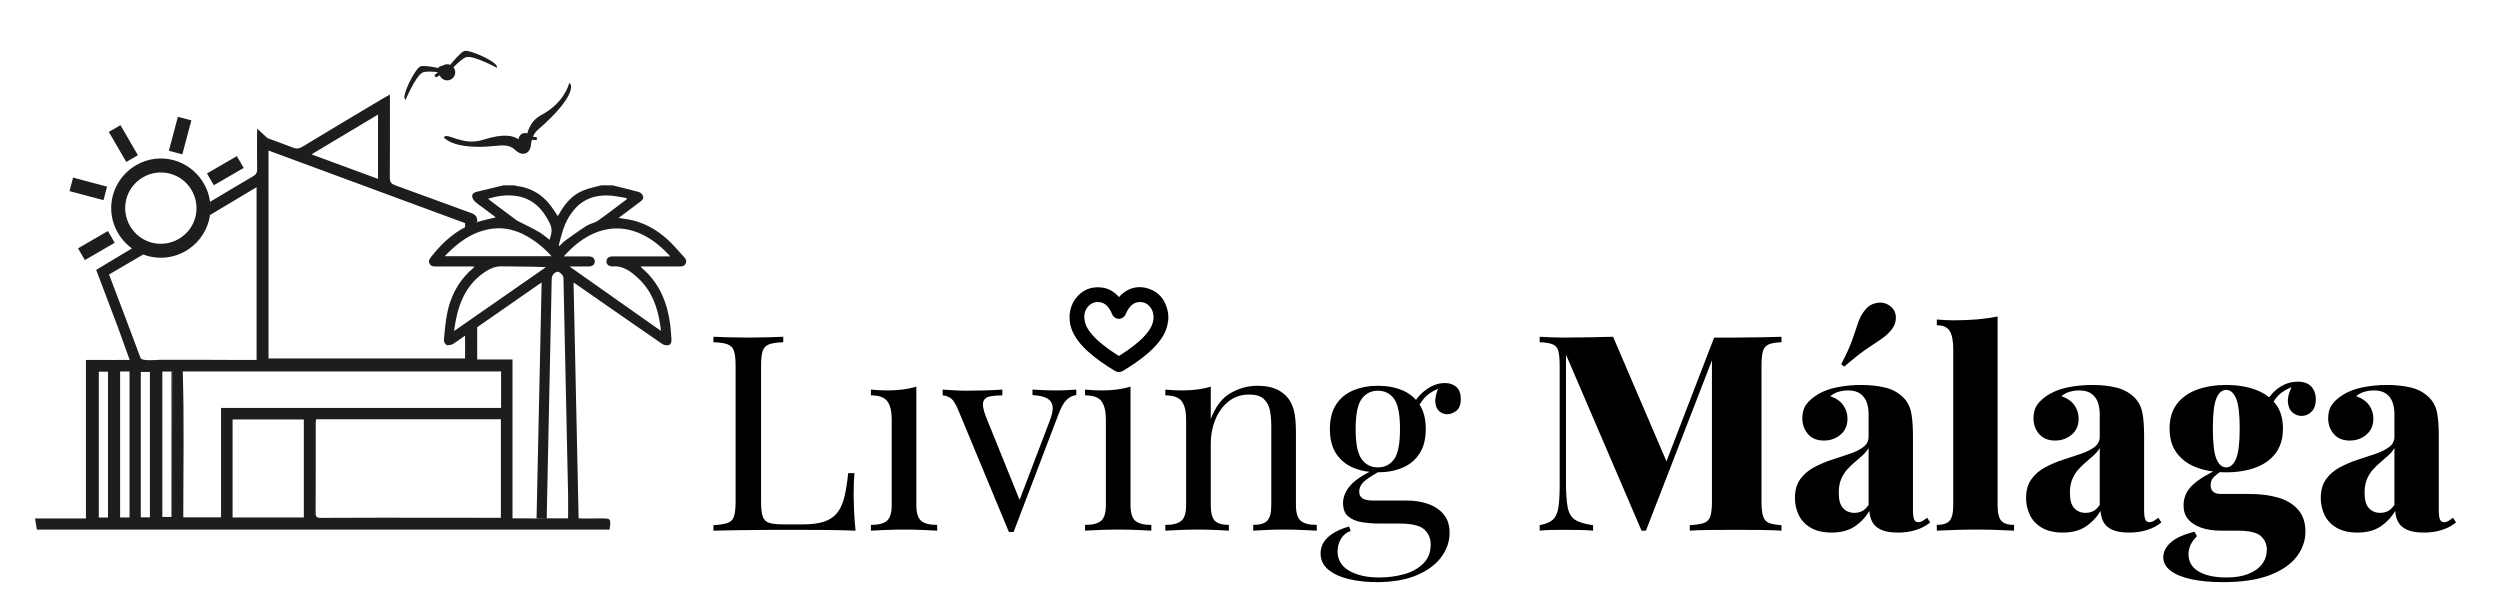 <?xml version="1.0" encoding="utf-8"?>
<!-- Generator: Adobe Illustrator 16.0.0, SVG Export Plug-In . SVG Version: 6.00 Build 0)  -->
<!DOCTYPE svg PUBLIC "-//W3C//DTD SVG 1.1//EN" "http://www.w3.org/Graphics/SVG/1.1/DTD/svg11.dtd">
<svg version="1.1" id="Capa_3" xmlns="http://www.w3.org/2000/svg" xmlns:xlink="http://www.w3.org/1999/xlink" x="0px" y="0px"
	 width="516.307px" height="126.693px" viewBox="0 0 516.307 126.693" enable-background="new 0 0 516.307 126.693"
	 xml:space="preserve">
<path fill-rule="evenodd" clip-rule="evenodd" d="M231.088,61.352c0.171-0.192,0.361-0.395,0.573-0.582
	c1.631-1.443,3.579-1.825,5.621-1.137c2.084,0.703,3.279,2.277,3.799,4.279c0.093,0.356,0.134,0.725,0.198,1.088l0.011,0.977
	c-0.086,0.493-0.142,0.92-0.24,1.337c-0.228,0.969-0.672,1.819-1.187,2.582c-1.001,1.483-2.279,2.665-3.605,3.724
	c-1.374,1.097-2.839,2.059-4.338,2.973c-0.535,0.327-1.137,0.327-1.673,0c-1.951-1.192-3.886-2.482-5.623-4.067
	c-1.043-0.952-2.021-2.024-2.748-3.329c-0.521-0.933-0.88-1.947-0.966-3.063l-0.033-1.066c0.021-0.108,0.033-0.147,0.037-0.188
	c0.113-1.107,0.459-2.166,1.14-3.11c1.312-1.815,3.154-2.635,5.372-2.407c1.496,0.154,2.709,0.886,3.65,1.976L231.088,61.352
	L231.088,61.352z M234.382,71.211c1.089-0.871,2.071-1.776,2.836-2.859c0.581-0.823,0.954-1.649,1.004-2.563
	c0.058-1.06-0.233-1.942-0.948-2.673c-0.941-0.964-2.617-0.993-3.601-0.067c-0.501,0.473-0.86,1.049-1.139,1.729
	c-0.103,0.251-0.299,0.578-0.611,0.795c-0.896,0.619-1.941,0.122-2.277-0.75c-0.271-0.709-0.649-1.31-1.18-1.798
	c-0.826-0.762-2.225-0.872-3.142-0.248c-0.993,0.674-1.369,1.644-1.394,2.612c0.028,1.055,0.288,1.776,0.7,2.469
	c0.558,0.942,1.312,1.75,2.174,2.524c1.309,1.175,2.758,2.179,4.279,3.134C232.222,72.803,233.332,72.051,234.382,71.211
	L234.382,71.211z"/>
<path d="M161.759,69.548v1.13c-1.283,0.04-2.254,0.181-2.913,0.426c-0.66,0.245-1.103,0.697-1.329,1.356
	c-0.226,0.661-0.34,1.688-0.34,3.084v28.053c0,1.357,0.114,2.375,0.34,3.055c0.227,0.678,0.669,1.123,1.329,1.328
	c0.659,0.209,1.63,0.313,2.913,0.313h4.129c1.771,0,3.214-0.189,4.327-0.566c1.112-0.377,1.998-0.971,2.657-1.781
	s1.16-1.895,1.5-3.252c0.339-1.357,0.602-3.018,0.791-4.979h1.302c-0.114,1.17-0.17,2.715-0.17,4.639
	c0,0.717,0.028,1.744,0.085,3.082c0.056,1.338,0.16,2.725,0.311,4.158c-1.924-0.076-4.091-0.123-6.505-0.143
	c-2.413-0.018-4.563-0.027-6.448-0.027c-0.829,0-1.895,0-3.194,0c-1.301,0-2.707,0.01-4.215,0.027
	c-1.509,0.02-3.036,0.039-4.581,0.057c-1.547,0.02-3.017,0.047-4.411,0.086v-1.133c1.28-0.074,2.253-0.225,2.912-0.451
	s1.103-0.68,1.329-1.357c0.226-0.68,0.34-1.697,0.34-3.055V75.544c0-1.396-0.114-2.423-0.34-3.084
	c-0.227-0.659-0.67-1.111-1.329-1.356s-1.632-0.386-2.912-0.426v-1.13c0.791,0.038,1.828,0.076,3.109,0.113
	c1.282,0.038,2.659,0.057,4.131,0.057c1.318,0,2.63-0.019,3.931-0.057C159.807,69.625,160.892,69.586,161.759,69.548L161.759,69.548
	z"/>
<path d="M189.248,79.842v24.49c0,1.584,0.329,2.658,0.99,3.225c0.659,0.566,1.762,0.848,3.308,0.848v1.189
	c-0.642-0.039-1.612-0.086-2.911-0.143c-1.302-0.057-2.613-0.084-3.932-0.084c-1.284,0-2.583,0.027-3.904,0.084
	c-1.32,0.057-2.299,0.104-2.94,0.143v-1.189c1.547,0,2.648-0.281,3.309-0.848c0.659-0.566,0.99-1.641,0.99-3.225V86.629
	c0-1.696-0.302-2.949-0.905-3.761c-0.604-0.811-1.734-1.217-3.394-1.217v-1.188c1.206,0.113,2.376,0.17,3.507,0.17
	c1.093,0,2.14-0.065,3.139-0.198C187.504,80.304,188.418,80.106,189.248,79.842L189.248,79.842z"/>
<path d="M222.278,80.464v1.131c-0.717,0.076-1.376,0.396-1.979,0.962c-0.604,0.566-1.168,1.565-1.696,2.998l-9.275,24.322
	c-0.152,0-0.304,0-0.453,0c-0.152,0-0.321,0-0.511,0l-10.406-25.058c-0.604-1.471-1.197-2.366-1.781-2.687
	c-0.585-0.32-1.084-0.481-1.5-0.481v-1.188c0.754,0.038,1.537,0.084,2.348,0.142c0.812,0.056,1.688,0.085,2.631,0.085
	c1.169,0,2.404-0.02,3.705-0.057c1.3-0.036,2.516-0.094,3.647-0.17v1.188c-0.942,0-1.781,0.067-2.516,0.199
	c-0.737,0.132-1.208,0.499-1.415,1.102c-0.208,0.604-0.027,1.641,0.537,3.11l7.071,17.479l-0.341,0.283l6.449-16.912
	c0.489-1.244,0.687-2.234,0.594-2.97c-0.095-0.735-0.473-1.291-1.132-1.669c-0.661-0.377-1.669-0.603-3.026-0.679v-1.131
	c0.68,0.038,1.264,0.066,1.754,0.084c0.489,0.021,0.97,0.038,1.442,0.058c0.471,0.02,0.989,0.028,1.555,0.028
	c0.866,0,1.65-0.019,2.349-0.057C221.023,80.54,221.675,80.502,222.278,80.464L222.278,80.464z"/>
<path d="M233.479,79.842v24.49c0,1.584,0.328,2.658,0.989,3.225c0.659,0.566,1.763,0.848,3.309,0.848v1.189
	c-0.641-0.039-1.612-0.086-2.911-0.143c-1.303-0.057-2.613-0.084-3.932-0.084c-1.285,0-2.583,0.027-3.904,0.084
	c-1.32,0.057-2.3,0.104-2.94,0.143v-1.189c1.547,0,2.648-0.281,3.309-0.848c0.659-0.566,0.99-1.641,0.99-3.225V86.629
	c0-1.696-0.303-2.949-0.905-3.761c-0.604-0.811-1.735-1.217-3.394-1.217v-1.188c1.206,0.113,2.376,0.17,3.507,0.17
	c1.093,0,2.139-0.065,3.139-0.198C231.734,80.304,232.648,80.106,233.479,79.842L233.479,79.842z"/>
<path d="M259.664,79.672c1.436,0,2.631,0.189,3.592,0.565c0.963,0.378,1.762,0.905,2.404,1.584c0.715,0.755,1.227,1.697,1.527,2.829
	c0.301,1.13,0.453,2.657,0.453,4.58v15.102c0,1.584,0.328,2.658,0.99,3.225c0.658,0.566,1.76,0.848,3.307,0.848v1.189
	c-0.641-0.039-1.621-0.086-2.941-0.143c-1.318-0.057-2.6-0.084-3.846-0.084c-1.244,0-2.459,0.027-3.648,0.084
	c-1.188,0.057-2.082,0.104-2.686,0.143v-1.189c1.357,0,2.32-0.281,2.885-0.848s0.848-1.641,0.848-3.225V87.986
	c0-1.168-0.092-2.242-0.283-3.223c-0.189-0.98-0.613-1.773-1.271-2.377c-0.66-0.604-1.67-0.905-3.027-0.905
	c-1.584,0-2.971,0.452-4.156,1.357c-1.186,0.906-2.111,2.142-2.771,3.705c-0.66,1.565-0.99,3.31-0.99,5.233v12.555
	c0,1.584,0.283,2.658,0.85,3.225c0.564,0.566,1.527,0.848,2.885,0.848v1.189c-0.604-0.039-1.5-0.086-2.688-0.143
	s-2.402-0.084-3.648-0.084c-1.243,0-2.526,0.027-3.847,0.084s-2.299,0.104-2.94,0.143v-1.189c1.547,0,2.648-0.281,3.309-0.848
	c0.658-0.566,0.99-1.641,0.99-3.225V86.629c0-1.696-0.302-2.949-0.906-3.761c-0.603-0.811-1.734-1.217-3.393-1.217v-1.188
	c1.206,0.113,2.376,0.17,3.508,0.17c1.092,0,2.139-0.065,3.138-0.198c0.999-0.132,1.915-0.329,2.743-0.594v6.674
	c0.98-2.563,2.35-4.345,4.102-5.344C255.904,80.173,257.742,79.672,259.664,79.672L259.664,79.672z"/>
<path d="M284.268,120.225c-1.998,0-3.883-0.207-5.656-0.621s-3.193-1.066-4.27-1.949c-1.074-0.887-1.611-2.008-1.611-3.367
	c0-1.32,0.527-2.451,1.582-3.393c1.057-0.943,2.488-1.66,4.299-2.15l0.342,0.906c-0.832,0.264-1.492,0.791-1.98,1.584
	c-0.492,0.791-0.734,1.676-0.734,2.656c0,1.734,0.799,3.064,2.402,3.988c1.602,0.924,3.686,1.385,6.25,1.385
	c1.697,0,3.355-0.217,4.977-0.65c1.621-0.432,2.961-1.158,4.016-2.176c1.057-1.018,1.586-2.357,1.586-4.016
	c0-1.246-0.445-2.273-1.33-3.084c-0.887-0.809-2.629-1.215-5.232-1.215h-4.186c-1.207,0-2.375-0.094-3.506-0.283
	c-1.133-0.188-2.057-0.584-2.773-1.188c-0.715-0.604-1.074-1.527-1.074-2.771c0-1.281,0.529-2.518,1.586-3.705
	c1.055-1.188,2.996-2.404,5.824-3.648l0.68,0.51c-1.283,0.678-2.396,1.367-3.338,2.064c-0.943,0.697-1.414,1.518-1.414,2.461
	c0,1.205,0.904,1.809,2.717,1.809h7.068c1.584,0,3.045,0.227,4.383,0.68c1.34,0.453,2.424,1.168,3.252,2.148
	c0.83,0.982,1.246,2.262,1.246,3.846c0,1.773-0.566,3.432-1.697,4.979c-1.133,1.545-2.82,2.799-5.063,3.76
	C290.367,119.746,287.586,120.225,284.268,120.225L284.268,120.225z M284.551,97.545c-1.848,0-3.525-0.311-5.033-0.934
	c-1.51-0.621-2.697-1.592-3.563-2.912c-0.869-1.318-1.301-3.016-1.301-5.09s0.432-3.771,1.301-5.091
	c0.865-1.319,2.053-2.291,3.563-2.913c1.508-0.622,3.186-0.934,5.033-0.934c1.885,0,3.572,0.312,5.063,0.934
	c1.488,0.622,2.668,1.594,3.535,2.913s1.303,3.017,1.303,5.091s-0.436,3.771-1.303,5.09c-0.867,1.32-2.047,2.291-3.535,2.912
	C288.123,97.234,286.436,97.545,284.551,97.545L284.551,97.545z M284.551,96.527c1.434,0,2.555-0.566,3.367-1.697
	c0.809-1.131,1.215-3.203,1.215-6.221c0-3.017-0.406-5.091-1.215-6.223c-0.813-1.131-1.934-1.696-3.367-1.696
	c-1.396,0-2.508,0.565-3.336,1.696c-0.83,1.132-1.246,3.206-1.246,6.223c0,3.018,0.416,5.09,1.246,6.221
	C282.043,95.961,283.154,96.527,284.551,96.527L284.551,96.527z M292.697,84.367l-1.021-0.396c0.529-1.281,1.434-2.413,2.717-3.394
	c1.281-0.979,2.621-1.471,4.016-1.471c0.98,0,1.773,0.274,2.375,0.82c0.604,0.547,0.906,1.367,0.906,2.46
	c0,1.17-0.311,1.989-0.936,2.461c-0.621,0.472-1.252,0.707-1.893,0.707c-0.564,0-1.094-0.198-1.584-0.595
	c-0.49-0.396-0.773-1.026-0.85-1.895c-0.074-0.866,0.189-1.979,0.793-3.337l0.736,0.169c-1.586,0.604-2.717,1.235-3.395,1.896
	C293.883,82.453,293.262,83.312,292.697,84.367L292.697,84.367z"/>
<path d="M367.922,69.548v1.13c-1.131,0.04-1.998,0.181-2.604,0.426c-0.602,0.245-1.008,0.697-1.217,1.356
	c-0.205,0.661-0.311,1.688-0.311,3.084v28.053c0,1.357,0.115,2.375,0.342,3.055c0.225,0.678,0.629,1.131,1.215,1.357
	s1.443,0.377,2.574,0.451v1.133c-1.094-0.076-2.498-0.123-4.213-0.143c-1.717-0.018-3.461-0.027-5.232-0.027
	c-1.924,0-3.725,0.01-5.402,0.027c-1.678,0.02-3.047,0.066-4.1,0.143v-1.133c1.279-0.074,2.252-0.225,2.912-0.451
	c0.658-0.227,1.102-0.68,1.328-1.357c0.227-0.68,0.34-1.697,0.34-3.055V73.168l0.508-0.058l-14.139,36.483h-0.904l-15.611-36.37
	v26.188c0,2.301,0.113,4.063,0.34,5.289c0.227,1.225,0.734,2.102,1.525,2.629c0.793,0.529,2.035,0.906,3.734,1.131v1.133
	c-0.719-0.076-1.668-0.123-2.855-0.143c-1.188-0.018-2.313-0.027-3.367-0.027c-0.83,0-1.689,0.01-2.574,0.027
	c-0.887,0.02-1.629,0.066-2.232,0.143v-1.133c1.205-0.225,2.102-0.594,2.686-1.102c0.586-0.51,0.971-1.32,1.16-2.432
	c0.188-1.113,0.283-2.648,0.283-4.609V75.544c0-1.396-0.096-2.423-0.283-3.084c-0.189-0.659-0.586-1.111-1.188-1.356
	s-1.49-0.386-2.658-0.426v-1.13c0.604,0.038,1.346,0.076,2.232,0.113c0.885,0.038,1.744,0.057,2.574,0.057
	c1.924,0,3.771-0.019,5.543-0.057c1.771-0.037,3.375-0.075,4.809-0.113l11.539,26.922l-1.584,1.584l10.916-28.336
	c0.715,0,1.461,0,2.232,0c0.775,0,1.52,0,2.236,0c1.771,0,3.516-0.019,5.232-0.057C365.424,69.625,366.828,69.586,367.922,69.548
	L367.922,69.548z"/>
<path d="M378.273,109.988c-1.736,0-3.168-0.33-4.299-0.988c-1.131-0.66-1.961-1.537-2.49-2.631
	c-0.527-1.094-0.791-2.264-0.791-3.508c0-1.582,0.367-2.883,1.104-3.902c0.736-1.018,1.686-1.838,2.855-2.459
	c1.17-0.623,2.395-1.141,3.678-1.557c1.279-0.414,2.508-0.818,3.678-1.217c1.168-0.395,2.107-0.867,2.826-1.412
	c0.717-0.547,1.074-1.254,1.074-2.121v-4.695c0-0.829-0.123-1.611-0.365-2.348c-0.246-0.734-0.68-1.338-1.303-1.81
	c-0.623-0.471-1.482-0.707-2.574-0.707c-0.678,0-1.338,0.095-1.979,0.282c-0.643,0.189-1.207,0.491-1.697,0.905
	c1.207,0.415,2.1,1.038,2.686,1.867c0.584,0.829,0.877,1.753,0.877,2.771c0,1.395-0.48,2.499-1.441,3.308
	c-0.963,0.813-2.104,1.217-3.422,1.217c-1.432,0-2.537-0.451-3.309-1.357c-0.775-0.904-1.16-1.998-1.16-3.28
	c0-1.131,0.281-2.084,0.848-2.857c0.564-0.772,1.395-1.479,2.488-2.12c1.094-0.641,2.414-1.111,3.959-1.414
	c1.547-0.302,3.188-0.452,4.922-0.452c1.773,0,3.402,0.178,4.893,0.536c1.49,0.359,2.762,1.066,3.818,2.121
	c0.83,0.868,1.357,1.924,1.584,3.168c0.227,1.245,0.34,2.828,0.34,4.752v15.271c0,0.943,0.084,1.594,0.252,1.951
	c0.172,0.359,0.443,0.537,0.822,0.537c0.34,0,0.658-0.094,0.961-0.283c0.301-0.188,0.604-0.396,0.906-0.623l0.619,0.963
	c-0.828,0.678-1.809,1.197-2.939,1.555s-2.357,0.537-3.676,0.537c-1.51,0-2.688-0.197-3.535-0.594
	c-0.85-0.395-1.451-0.934-1.811-1.611c-0.359-0.68-0.557-1.434-0.594-2.262c-0.83,1.355-1.867,2.441-3.111,3.252
	S380.158,109.988,378.273,109.988L378.273,109.988z M382.967,105.916c0.604,0,1.139-0.121,1.611-0.367
	c0.473-0.244,0.914-0.668,1.33-1.271V92.512c-0.303,0.529-0.707,1.027-1.215,1.5c-0.51,0.471-1.047,0.941-1.613,1.412
	c-0.564,0.473-1.104,0.99-1.611,1.557c-0.51,0.564-0.926,1.234-1.244,2.008c-0.322,0.773-0.482,1.707-0.482,2.799
	c0,1.473,0.301,2.527,0.904,3.168C381.25,105.598,382.023,105.916,382.967,105.916L382.967,105.916z M390.434,63.27
	c0.715,0.565,1.082,1.319,1.102,2.262c0.021,0.944-0.291,1.812-0.932,2.603c-0.566,0.717-1.293,1.367-2.178,1.951
	c-0.887,0.585-1.934,1.293-3.141,2.121c-1.207,0.83-2.676,2-4.412,3.507l-0.621-0.509c1.092-2.074,1.875-3.809,2.35-5.204
	c0.469-1.395,0.875-2.582,1.215-3.563s0.848-1.849,1.525-2.603c0.604-0.716,1.406-1.149,2.404-1.301
	C388.746,62.384,389.641,62.628,390.434,63.27L390.434,63.27z"/>
<path d="M412.551,65.363v38.969c0,1.584,0.252,2.658,0.762,3.225s1.387,0.848,2.631,0.848v1.189
	c-0.717-0.039-1.811-0.086-3.281-0.143s-2.979-0.084-4.525-0.084c-1.508,0-3.045,0.027-4.609,0.084s-2.742,0.104-3.535,0.143v-1.189
	c1.244,0,2.123-0.281,2.629-0.848c0.51-0.566,0.766-1.641,0.766-3.225V72.093c0-1.659-0.236-2.894-0.707-3.704
	c-0.473-0.811-1.367-1.217-2.688-1.217v-1.188c1.207,0.113,2.377,0.169,3.506,0.169c1.736,0,3.357-0.064,4.865-0.196
	C409.871,65.825,411.266,65.627,412.551,65.363L412.551,65.363z"/>
<path d="M426.01,109.988c-1.734,0-3.166-0.33-4.297-0.988c-1.131-0.66-1.961-1.537-2.49-2.631s-0.793-2.264-0.793-3.508
	c0-1.582,0.367-2.883,1.105-3.902c0.734-1.018,1.686-1.838,2.855-2.459c1.168-0.623,2.395-1.141,3.676-1.557
	c1.281-0.414,2.508-0.818,3.678-1.217c1.168-0.395,2.109-0.867,2.826-1.412c0.717-0.547,1.074-1.254,1.074-2.121v-4.695
	c0-0.829-0.121-1.611-0.365-2.348c-0.246-0.734-0.678-1.338-1.301-1.81c-0.623-0.471-1.482-0.707-2.576-0.707
	c-0.678,0-1.336,0.095-1.979,0.282c-0.643,0.189-1.207,0.491-1.695,0.905c1.207,0.415,2.1,1.038,2.686,1.867
	c0.584,0.829,0.875,1.753,0.875,2.771c0,1.395-0.479,2.499-1.441,3.308c-0.961,0.813-2.102,1.217-3.422,1.217
	c-1.432,0-2.535-0.451-3.309-1.357c-0.773-0.904-1.158-1.998-1.158-3.28c0-1.131,0.281-2.084,0.848-2.857
	c0.564-0.772,1.395-1.479,2.488-2.12c1.092-0.641,2.414-1.111,3.959-1.414c1.547-0.302,3.188-0.452,4.922-0.452
	c1.773,0,3.404,0.178,4.893,0.536c1.488,0.359,2.762,1.066,3.816,2.121c0.83,0.868,1.359,1.924,1.584,3.168
	c0.227,1.245,0.34,2.828,0.34,4.752v15.271c0,0.943,0.086,1.594,0.254,1.951c0.172,0.359,0.443,0.537,0.822,0.537
	c0.338,0,0.658-0.094,0.961-0.283c0.299-0.188,0.602-0.396,0.904-0.623l0.621,0.963c-0.828,0.678-1.809,1.197-2.941,1.555
	c-1.131,0.357-2.355,0.537-3.676,0.537c-1.508,0-2.686-0.197-3.533-0.594c-0.85-0.395-1.453-0.934-1.811-1.611
	c-0.359-0.68-0.557-1.434-0.594-2.262c-0.83,1.355-1.869,2.441-3.111,3.252C429.461,109.584,427.896,109.988,426.01,109.988
	L426.01,109.988z M430.705,105.916c0.602,0,1.139-0.121,1.611-0.367c0.471-0.244,0.914-0.668,1.328-1.271V92.512
	c-0.301,0.529-0.707,1.027-1.215,1.5c-0.508,0.471-1.047,0.941-1.613,1.412c-0.564,0.473-1.102,0.99-1.609,1.557
	c-0.512,0.564-0.926,1.234-1.246,2.008s-0.48,1.707-0.48,2.799c0,1.473,0.301,2.527,0.904,3.168
	C428.988,105.598,429.762,105.916,430.705,105.916L430.705,105.916z"/>
<path d="M459.041,120.225c-2.451,0-4.602-0.197-6.449-0.592c-1.846-0.396-3.279-0.982-4.297-1.754
	c-1.018-0.773-1.527-1.707-1.527-2.799c0-1.131,0.527-2.158,1.584-3.084c1.055-0.924,2.676-1.648,4.863-2.176l0.508,0.904
	c-0.639,0.641-1.092,1.271-1.357,1.895c-0.262,0.621-0.393,1.234-0.393,1.838c0,1.545,0.695,2.734,2.092,3.564
	c1.393,0.828,3.316,1.242,5.77,1.242c1.695,0,3.168-0.234,4.41-0.705c1.246-0.473,2.205-1.141,2.885-2.008
	c0.68-0.869,1.02-1.887,1.02-3.055c0-1.094-0.406-2.018-1.217-2.771c-0.813-0.756-2.441-1.131-4.893-1.131h-3.281
	c-1.621,0-3.018-0.207-4.186-0.623c-1.168-0.414-2.064-0.998-2.686-1.754c-0.623-0.754-0.934-1.695-0.934-2.828
	c0-1.695,0.658-3.139,1.98-4.326c1.316-1.188,3.146-2.291,5.486-3.309l0.506,0.453c-0.564,0.338-1.102,0.734-1.609,1.188
	c-0.51,0.451-0.764,1.055-0.764,1.811c0,1.205,0.715,1.809,2.148,1.809h5.826c2.262,0,4.262,0.256,5.996,0.764
	c1.732,0.51,3.102,1.338,4.1,2.49c0.998,1.148,1.5,2.648,1.5,4.496c0,1.883-0.604,3.619-1.811,5.203s-3.064,2.855-5.57,3.816
	C466.232,119.746,463.002,120.225,459.041,120.225L459.041,120.225z M459.775,97.545c-2.262,0-4.27-0.32-6.023-0.961
	s-3.139-1.631-4.156-2.969c-1.018-1.34-1.527-3.045-1.527-5.119s0.51-3.771,1.527-5.091c1.018-1.319,2.402-2.3,4.156-2.941
	c1.754-0.641,3.762-0.961,6.023-0.961c2.227,0,4.225,0.32,5.996,0.961c1.771,0.642,3.168,1.622,4.184,2.941
	c1.02,1.32,1.527,3.017,1.527,5.091s-0.508,3.779-1.527,5.119c-1.016,1.338-2.412,2.328-4.184,2.969S462.002,97.545,459.775,97.545
	L459.775,97.545z M459.775,96.527c0.83,0,1.5-0.584,2.01-1.754c0.508-1.168,0.764-3.26,0.764-6.277c0-3.017-0.256-5.101-0.764-6.25
	c-0.51-1.15-1.18-1.725-2.01-1.725c-0.867,0-1.547,0.574-2.035,1.725c-0.49,1.149-0.734,3.233-0.734,6.25
	c0,3.018,0.244,5.109,0.734,6.277C458.229,95.943,458.908,96.527,459.775,96.527L459.775,96.527z M468.77,84.424l-1.188-0.396
	c0.602-1.545,1.535-2.8,2.799-3.762c1.264-0.961,2.65-1.441,4.158-1.441c1.244,0,2.176,0.339,2.801,1.018
	c0.619,0.68,0.93,1.565,0.93,2.658c0,1.094-0.291,1.934-0.875,2.517c-0.584,0.585-1.271,0.877-2.064,0.877
	c-0.678,0-1.299-0.234-1.867-0.708c-0.564-0.47-0.885-1.186-0.959-2.148c-0.076-0.961,0.262-2.177,1.016-3.648l0.34,0.34
	c-1.396,0.49-2.459,1.095-3.195,1.81C469.93,82.256,469.297,83.217,468.77,84.424L468.77,84.424z"/>
<path d="M486.869,109.988c-1.734,0-3.168-0.33-4.299-0.988c-1.131-0.66-1.961-1.537-2.488-2.631
	c-0.529-1.094-0.791-2.264-0.791-3.508c0-1.582,0.365-2.883,1.102-3.902c0.736-1.018,1.688-1.838,2.857-2.459
	c1.168-0.623,2.395-1.141,3.676-1.557c1.281-0.414,2.508-0.818,3.678-1.217c1.168-0.395,2.111-0.867,2.826-1.412
	c0.717-0.547,1.074-1.254,1.074-2.121v-4.695c0-0.829-0.121-1.611-0.365-2.348c-0.246-0.734-0.68-1.338-1.303-1.81
	c-0.621-0.471-1.48-0.707-2.572-0.707c-0.68,0-1.34,0.095-1.98,0.282c-0.643,0.189-1.207,0.491-1.695,0.905
	c1.207,0.415,2.102,1.038,2.686,1.867s0.875,1.753,0.875,2.771c0,1.395-0.479,2.499-1.439,3.308
	c-0.965,0.813-2.104,1.217-3.422,1.217c-1.434,0-2.539-0.451-3.311-1.357c-0.773-0.904-1.158-1.998-1.158-3.28
	c0-1.131,0.281-2.084,0.848-2.857c0.564-0.772,1.395-1.479,2.49-2.12c1.092-0.641,2.412-1.111,3.957-1.414
	c1.547-0.302,3.188-0.452,4.922-0.452c1.771,0,3.402,0.178,4.893,0.536c1.488,0.359,2.762,1.066,3.816,2.121
	c0.83,0.868,1.357,1.924,1.584,3.168c0.227,1.245,0.34,2.828,0.34,4.752v15.271c0,0.943,0.084,1.594,0.256,1.951
	c0.168,0.359,0.441,0.537,0.818,0.537c0.34,0,0.66-0.094,0.963-0.283c0.299-0.188,0.602-0.396,0.904-0.623l0.621,0.963
	c-0.828,0.678-1.809,1.197-2.941,1.555c-1.131,0.357-2.355,0.537-3.676,0.537c-1.508,0-2.686-0.197-3.533-0.594
	c-0.85-0.395-1.453-0.934-1.811-1.611c-0.359-0.68-0.559-1.434-0.594-2.262c-0.832,1.355-1.867,2.441-3.111,3.252
	S488.754,109.988,486.869,109.988L486.869,109.988z M491.564,105.916c0.602,0,1.139-0.121,1.611-0.367
	c0.471-0.244,0.914-0.668,1.328-1.271V92.512c-0.303,0.529-0.705,1.027-1.215,1.5c-0.508,0.471-1.045,0.941-1.613,1.412
	c-0.564,0.473-1.102,0.99-1.609,1.557c-0.51,0.564-0.926,1.234-1.246,2.008s-0.48,1.707-0.48,2.799c0,1.473,0.301,2.527,0.904,3.168
	C489.848,105.598,490.621,105.916,491.564,105.916L491.564,105.916z"/>
<g>
	<path fill="#1D1D1B" d="M90.808,15.551l-0.546,0.322c-0.144,0.101-0.339,0.066-0.44-0.076c-0.1-0.143-0.065-0.338,0.076-0.438
		l0.465-0.327l-0.046-0.147c-0.922-0.098-2.521-0.209-3.09,0.112c-1.435,0.807-3.454,5.603-3.454,5.603
		c-1.151-0.308,1.947-6.518,3.086-6.902c0.627-0.212,2.471,0.101,3.626,0.333c0.128-0.18,0.313-0.32,0.54-0.392
		c0.114-0.035,0.23-0.051,0.344-0.048c0.143-0.105,0.307-0.189,0.485-0.246c0.384-0.121,0.78-0.095,1.126,0.046
		c0.691-0.846,2.187-2.598,2.891-2.854c1.128-0.412,7.433,2.494,6.728,3.454c0,0-4.576-2.477-6.2-2.211
		c-0.746,0.124-2.199,1.552-2.744,2.113c0.125,0.155,0.224,0.338,0.288,0.541c0.276,0.877-0.212,1.811-1.087,2.087
		C92.017,16.785,91.128,16.354,90.808,15.551L90.808,15.551z M107.093,28.784c0.019-0.588,0.422-1.116,1.021-1.267
		c0.268-0.067,0.536-0.051,0.777,0.034c0.289-1.045,1.024-2.816,2.804-3.745c4.674-2.444,5.723-6.16,5.836-6.577
		c0.125-0.444,2.658,1.711-6.583,9.698c-0.326,0.281-0.634,0.761-0.873,1.327l0.566,0.057c0.171,0.018,0.299,0.172,0.282,0.344
		c-0.018,0.174-0.172,0.3-0.345,0.283l-0.723-0.072c-0.119,0.399-0.202,0.82-0.232,1.232c-0.094,1.263-1.478,2.56-3.274,0.827
		c-1.043-1.003-2.354-0.97-4.154-0.784c-8.717,0.896-10.535-1.78-10.535-1.78c0.69-1.159,3.764,1.896,8.143,0.5
		C104.012,27.518,106.041,27.998,107.093,28.784L107.093,28.784z M126.893,52.952l11.528-0.002c-7.027-7.81-15.299-7.572-21.985,0
		h0.726c1.5,0.002,3.001-0.009,4.5,0.007c0.72,0.007,1.156,0.404,1.175,1.004c0.018,0.628-0.434,1.038-1.186,1.065
		c-0.255,0.01-0.509,0.002-0.761,0.002h-3.285l18.899,13.314c-0.071-0.57-0.111-0.961-0.17-1.345
		c-0.545-3.564-1.717-6.857-4.394-9.402c-1.542-1.468-3.216-2.804-5.576-2.569c-0.741-0.085-1.139-0.498-1.116-1.057
		c0.025-0.602,0.382-0.917,0.951-1.002C126.428,52.934,126.66,52.952,126.893,52.952L126.893,52.952z M115.559,50.774
		c0.402-0.373,0.771-0.795,1.214-1.112c1.451-1.047,2.903-2.099,4.414-3.058c0.688-0.438,1.597-0.54,2.26-1.005
		c2.033-1.427,3.995-2.955,5.985-4.444l-0.006-0.238c-1.103-0.177-2.199-0.433-3.311-0.518c-2.876-0.217-5.429,0.516-7.412,2.757
		c-1.146,1.3-1.94,2.796-2.463,4.433c-0.328,1.024-0.578,2.075-0.862,3.113L115.559,50.774L115.559,50.774z M103.482,84.244V76.71
		h-65.74c0.313,10.114,0.111,19.382,0.111,30.13h7.8V84.244H103.482L103.482,84.244z M103.442,106.936V86.589H65.308
		c-0.049,0.285-0.101,0.448-0.101,0.612c-0.005,6.258,0.013,12.516-0.022,18.773c-0.006,0.973,0.51,0.98,1.211,0.977
		c4.041-0.023,8.082-0.037,12.122-0.037c7.885,0,15.767,0.012,23.651,0.021H103.442L103.442,106.936z M62.748,106.871V86.635H48.035
		v20.236H62.748L62.748,106.871z M35.693,106.891l0.023-30.167L35.693,76.6V106.891L35.693,106.891z M35.412,106.756V76.729h-1.886
		v30.026H35.412L35.412,106.756z M30.96,106.844V76.816h-1.886v30.027H30.96L30.96,106.844z M26.75,106.873V76.721h-1.947v30.152
		H26.75L26.75,106.873z M22.308,106.877V76.758h-1.902v30.119H22.308L22.308,106.877z M98.55,52.917h15.362
		c-1.231-1.376-2.538-2.521-4-3.479c-2.515-1.651-5.237-2.62-8.291-2.201c-1.085,0.148-2.1,0.421-3.058,0.799
		c-0.883,0.349-1.718,0.786-2.516,1.297c-1.508,0.966-2.886,2.194-4.205,3.584h4.205H98.55L98.55,52.917z M98.549,65.05
		l14.197-9.879c-3.096-0.144-6.138-0.104-9.179-0.164c-1.073-0.022-1.979,0.29-2.864,0.816c-0.809,0.483-1.522,1.019-2.155,1.598
		c-1.034,0.946-1.851,2.015-2.5,3.181c-1.263,2.268-1.898,4.91-2.267,7.763l2.267-1.575L98.549,65.05L98.549,65.05z M96.048,74.036
		v-4.715l-2.26,1.571c-0.111,0.077-0.218,0.202-0.342,0.227c-0.409,0.078-0.91,0.287-1.21,0.129
		c-0.302-0.153-0.599-0.708-0.564-1.056c0.187-1.967,0.333-3.957,0.76-5.878c0.612-2.766,1.789-5.234,3.616-7.309
		c0.536-0.61,1.127-1.187,1.777-1.724c0.047-0.041,0.074-0.103,0.158-0.219c-0.271-0.014-0.49-0.033-0.705-0.033l-1.23-0.002
		c-2.036-0.002-4.073-0.003-6.107,0.005c-0.514,0.001-0.966-0.077-1.228-0.585c-0.269-0.521-0.037-0.924,0.276-1.326
		c1.971-2.546,4.247-4.73,7.059-6.203v-0.837l-13.332-4.923l-27.26-10.071v42.948h27.26H96.048L96.048,74.036z M78.071,23.657
		L64.333,31.88l13.737,5.061V23.657L78.071,23.657z M101.181,41.374c1.826,1.374,3.648,2.745,5.48,4.107
		c0.219,0.162,0.487,0.256,0.729,0.383c1.308,0.673,2.639,1.302,3.908,2.035c0.769,0.444,1.438,1.054,2.195,1.621
		c0.392-1.133,0.656-2.138,0.088-3.322c-1.519-3.159-3.706-5.371-7.344-5.778c-1.829-0.202-3.608,0.069-5.439,0.615
		C100.978,41.197,101.075,41.294,101.181,41.374L101.181,41.374z M105.845,107.053h4.965c-0.995,0.035-1.941,0.025-2.872,0.039
		c0.936-0.014,1.871,0.002,2.869,0.002l2.132-0.041h4.387c0-1.703,0.028-3.363-0.006-5.02c-0.253-12.158-0.521-24.316-0.782-36.474
		l-0.168-8.167c-0.014-0.579-0.902-1.396-1.352-1.258c-0.626,0.195-1.063,0.796-1.077,1.479l-0.378,18.064l-0.646,30.867
		c-0.005,0.16,0.014,0.314,0.021,0.508h-2.129l1.05-48.699c-0.297,0.192-0.502,0.316-0.695,0.452L98.55,67.58l0.002,5.192v1.264
		v0.207h7.293V107.053L105.845,107.053z M29.098,74.036c0.528,0.578,3.278,0.271,4.085,0.267c5.361-0.024,10.725,0.018,16.085,0.034
		h3.724v-0.301V38.658c-3.254,1.943-6.451,3.848-9.626,5.753c-0.06,0.418-0.136,0.831-0.251,1.248
		c-1.503,5.454-7.148,8.703-12.564,7.221c-0.333-0.091-0.659-0.198-0.976-0.32c-2.603,1.509-5.195,3.02-7.052,4.13
		c2.334,6.092,4.293,11.346,6.502,17.237L29.098,74.036L29.098,74.036z M43.366,44.411c0.131-0.922,0.14-1.841,0.021-2.735
		c2.942-1.758,5.884-3.519,8.844-5.247c0.634-0.368,0.892-0.764,0.876-1.507c-0.049-2.342-0.019-4.684-0.019-7.18l0.036-1.163
		l2.128,1.953c1.796,0.657,3.553,1.297,5.297,1.971c0.697,0.268,1.214,0.222,1.872-0.181c5.52-3.346,11.065-6.643,16.605-9.952
		c0.429-0.256,0.87-0.486,1.503-0.836v1.536c0,5.201,0.024,10.401-0.021,15.604c-0.009,0.92,0.285,1.297,1.15,1.606
		c5.221,1.868,10.402,3.837,15.622,5.704c0.956,0.341,1.299,0.768,1.293,1.804c-0.238,0.137-0.479,0.222-0.713,0.312
		c0.236-0.09,0.472-0.172,0.713-0.247c1.242-0.396,2.545-0.635,3.814-0.97l-2.539-1.909c-0.591-0.442-1.221-0.844-1.754-1.347
		c-0.287-0.268-0.548-0.7-0.579-1.077c-0.041-0.502,0.382-0.809,0.872-0.928l5.156-1.241l0.396-0.106h2.354
		c0.107,0.04,0.21,0.102,0.318,0.113c2.924,0.334,5.271,1.691,7.063,4.008c0.54,0.7,0.999,1.464,1.522,2.236l0.475-0.798
		c1.146-1.946,2.607-3.605,4.728-4.479c1.197-0.495,2.502-0.729,3.757-1.08h2.355c1.804,0.447,3.616,0.873,5.409,1.368
		c0.325,0.09,0.677,0.415,0.831,0.724c0.271,0.543-0.078,0.954-0.516,1.281l-4.478,3.358c0.756,0.114,1.398,0.195,2.033,0.31
		c3.085,0.558,5.727,2.033,8.021,4.1c1.259,1.137,2.35,2.463,3.507,3.714c0.348,0.375,0.546,0.805,0.28,1.321
		c-0.262,0.508-0.718,0.584-1.231,0.583c-2.65-0.008-5.3-0.005-8.054-0.005c0.111,0.149,0.159,0.239,0.23,0.302
		c3.597,3.049,5.25,7.081,5.866,11.629c0.138,1.026,0.187,2.063,0.259,3.099c0.036,0.509-0.057,1.08-0.582,1.206
		c-0.407,0.097-0.983,0.001-1.329-0.236c-5.867-4.04-11.71-8.116-17.558-12.185c-0.204-0.141-0.413-0.271-0.749-0.489l1.046,48.7
		c0.515,0.02,1.018,0.025,1.52,0.029l3.015-0.029c2.162,0,2.162,0,1.861,2.322H7.615l-0.385-2.307h10.518V74.333h4.025
		c0.249,0.019,0.347,0.019,0.718-0.004l1.298,0.022l0.459-0.022L26.8,74.34l-0.059-0.124l-2.472-6.845l-2.481-6.553
		c-0.024-0.102-0.055-0.2-0.096-0.293l-0.1-0.222l-1.73-4.568l3.807-2.286l1.145-0.688l2.441-1.455
		c-3.386-2.441-5.099-6.815-3.926-11.021c1.523-5.455,7.172-8.692,12.577-7.196C40.939,34.488,44.079,39.411,43.366,44.411
		L43.366,44.411z M119.503,107.094l2.11-0.008l-0.593-0.004L119.503,107.094L119.503,107.094z M40.344,44.862
		c1.029-3.924-1.334-7.977-5.248-9.003c-3.922-1.029-7.976,1.335-9.003,5.246c-1.027,3.922,1.335,7.976,5.248,9.004
		C35.264,51.138,39.316,48.772,40.344,44.862L40.344,44.862z M39.52,24.858l-1.862,7.018l-2.785-0.739l1.861-7.018L39.52,24.858
		L39.52,24.858z M48.914,32.245l1.418,2.436l-6.172,3.575l-1.413-2.438L48.914,32.245L48.914,32.245z M22.112,38.542l-0.74,2.788
		l-7.018-1.862l0.74-2.789L22.112,38.542L22.112,38.542z M16.117,51.29l6.167-3.579l1.405,2.425l-6.162,3.578L16.117,51.29
		L16.117,51.29z M28.478,32.056l-2.396,1.395l-3.607-6.201l2.408-1.403L28.478,32.056L28.478,32.056z"/>
</g>
</svg>
